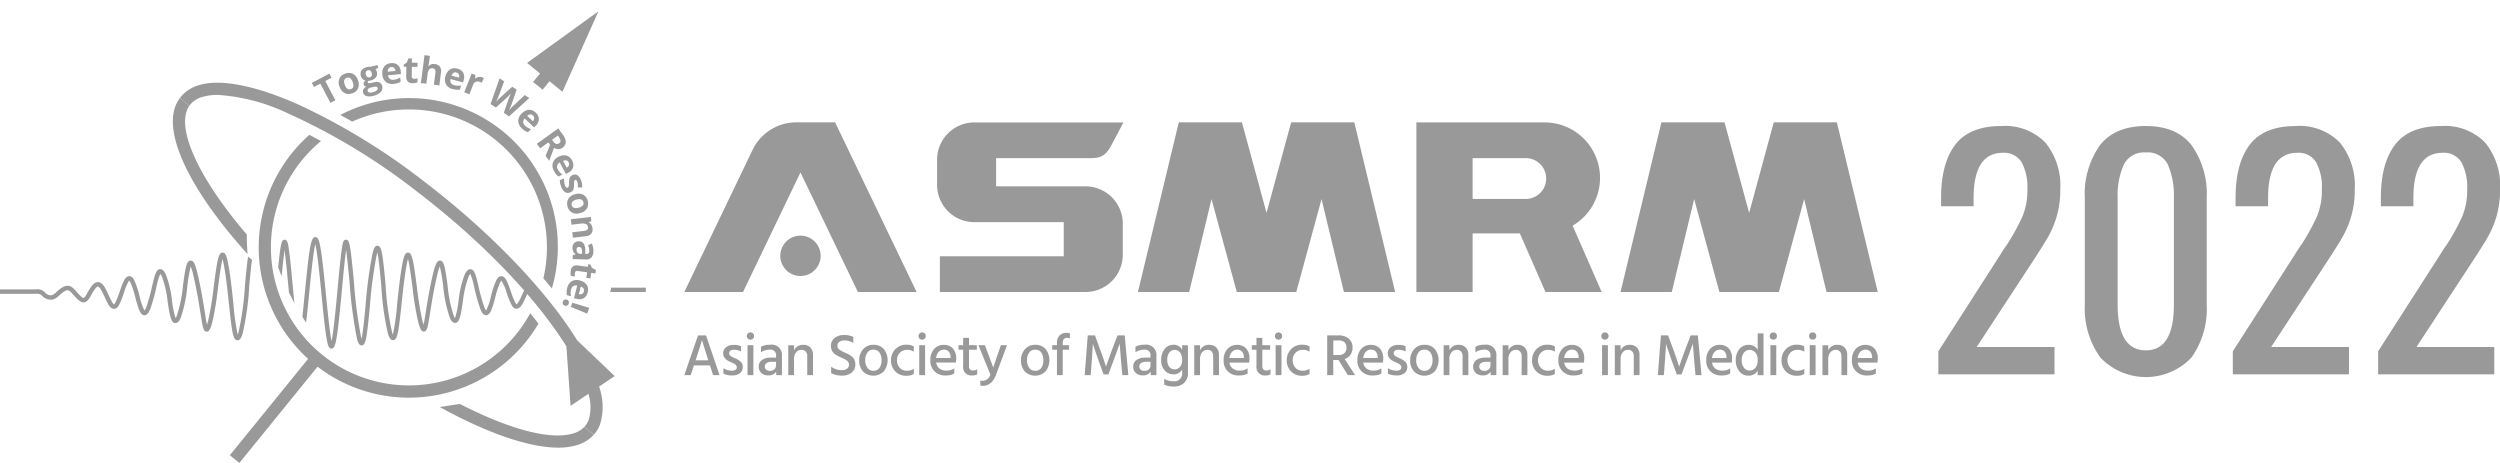 <svg xmlns="http://www.w3.org/2000/svg" width="332.086" height="61.499" viewBox="0 0 332.086 61.499">
  <g id="Group_1229" data-name="Group 1229" transform="translate(1477 -2700.5)">
    <path id="Subtraction_6" data-name="Subtraction 6" d="M4.723.583H0C.041.4.083.2.124,0h4.6V.582Z" transform="translate(-1395.936 2738.709)" fill="#999" stroke="rgba(0,0,0,0)" stroke-miterlimit="10" stroke-width="1"/>
    <path id="Subtraction_5" data-name="Subtraction 5" d="M28.107,36.816h0c-.388-.47-.759-.908-1.133-1.34A18.309,18.309,0,0,0,9.115,13.041a18.255,18.255,0,0,0-7.533,1.613C1.074,14.362.541,14.066,0,13.772A19.759,19.759,0,0,1,28.319,26.535a19.843,19.843,0,0,1-.212,10.28Zm1.4-26.129h0L27.79,9.29l-.915,1.126c-.411-.35-.838-.693-1.272-1.019l.922-1.134-1.72-1.4L34.288,0,29.51,10.686Z" transform="translate(-1431.795 2701.999)" fill="#999" stroke="rgba(0,0,0,0)" stroke-miterlimit="10" stroke-width="1"/>
    <path id="Path_338" data-name="Path 338" d="M186.209,93.067h-.855l1.827-5.285h1.059l1.8,5.285h-.862l-.415-1.294h-2.133Zm.729-2.235-.086.267h1.694l-.086-.267q-.3-.925-.486-1.533t-.228-.757l-.039-.149q-.087.369-.768,2.439" transform="translate(-1571.456 2657.266)" fill="#999"/>
    <path id="Path_339" data-name="Path 339" d="M198.487,93.29a1.011,1.011,0,0,1-.377.835,1.584,1.584,0,0,1-1.019.3,2.626,2.626,0,0,1-1.176-.235v-.73a2.141,2.141,0,0,0,1.137.337.78.78,0,0,0,.474-.126.391.391,0,0,0,.169-.33.434.434,0,0,0-.133-.309.987.987,0,0,0-.27-.2q-.138-.067-.467-.208-.934-.385-.933-1.129a.977.977,0,0,1,.392-.823,1.573,1.573,0,0,1,.98-.3,2.369,2.369,0,0,1,1,.173v.7a1.925,1.925,0,0,0-.988-.227.687.687,0,0,0-.435.126.4.4,0,0,0-.161.329.469.469,0,0,0,.012.106.332.332,0,0,0,.043.1.958.958,0,0,0,.059.086.347.347,0,0,0,.09.075c.042.026.075.049.1.067a.722.722,0,0,0,.118.067l.122.058q.039.02.137.063l.137.058a2.46,2.46,0,0,1,.725.459.9.9,0,0,1,.263.678" transform="translate(-1576.825 2655.946)" fill="#999"/>
    <path id="Path_340" data-name="Path 340" d="M203.251,87.469a.46.46,0,0,1-.141.337.492.492,0,0,1-.686,0,.464.464,0,0,1-.137-.341.477.477,0,0,1,.137-.345.456.456,0,0,1,.341-.141.482.482,0,0,1,.486.486m-.094,5.191h-.776V88.685h.776Z" transform="translate(-1580.084 2657.673)" fill="#999"/>
    <path id="Path_341" data-name="Path 341" d="M207.837,93.892a1.155,1.155,0,0,1-1.074.5,1.257,1.257,0,0,1-.906-.326,1.094,1.094,0,0,1-.341-.827,1.041,1.041,0,0,1,.431-.89,2,2,0,0,1,1.208-.318h.659v-.227a.725.725,0,0,0-.847-.824,2,2,0,0,0-1.152.353v-.745a2.441,2.441,0,0,1,1.223-.267,1.359,1.359,0,0,1,1.56,1.513v2.525h-.761Zm-.831-.1a.816.816,0,0,0,.592-.208.722.722,0,0,0,.216-.545V92.59h-.6a1.074,1.074,0,0,0-.663.173.532.532,0,0,0-.224.439.553.553,0,0,0,.173.432.722.722,0,0,0,.5.157" transform="translate(-1581.73 2655.971)" fill="#999"/>
    <path id="Path_342" data-name="Path 342" d="M216.8,94.371h-.768V91.862a.891.891,0,0,0-.208-.635.726.726,0,0,0-.553-.219.911.911,0,0,0-.7.317,1.273,1.273,0,0,0-.29.89v2.156h-.768V90.4h.768v.682a1.26,1.26,0,0,1,1.239-.737,1.23,1.23,0,0,1,.933.36,1.36,1.36,0,0,1,.345.98Z" transform="translate(-1585.804 2655.962)" fill="#999"/>
    <path id="Path_343" data-name="Path 343" d="M228.315,91.584a1.334,1.334,0,0,1-.494,1.1,1.967,1.967,0,0,1-1.278.4,2.8,2.8,0,0,1-1.443-.337V91.9a2.328,2.328,0,0,0,1.435.463,1.066,1.066,0,0,0,.682-.2.667.667,0,0,0,.251-.553.588.588,0,0,0-.149-.388A1.086,1.086,0,0,0,227,90.96q-.173-.09-.517-.247l-.286-.133q-.082-.039-.271-.141a2.117,2.117,0,0,1-.278-.173c-.06-.047-.134-.112-.224-.2a.844.844,0,0,1-.192-.251,2.219,2.219,0,0,1-.11-.294,1.26,1.26,0,0,1-.051-.365,1.293,1.293,0,0,1,.49-1.066,1.964,1.964,0,0,1,1.266-.392,2.694,2.694,0,0,1,1.215.251v.8a2.2,2.2,0,0,0-1.192-.33,1.08,1.08,0,0,0-.678.192.64.64,0,0,0,0,1.008,3.648,3.648,0,0,0,.745.408q.33.141.513.243a3.485,3.485,0,0,1,.424.286A1.141,1.141,0,0,1,228.2,91a1.419,1.419,0,0,1,.114.584" transform="translate(-1591.694 2657.307)" fill="#999"/>
    <path id="Path_344" data-name="Path 344" d="M236.014,90.917A2.417,2.417,0,0,1,236,93.862a1.954,1.954,0,0,1-2.772.008,2.119,2.119,0,0,1-.5-1.451,2.175,2.175,0,0,1,.517-1.486,1.726,1.726,0,0,1,1.364-.592,1.748,1.748,0,0,1,1.4.576M233.529,92.4a1.653,1.653,0,0,0,.29.992.923.923,0,0,0,.792.4.933.933,0,0,0,.812-.392,1.68,1.68,0,0,0,.279-1,1.784,1.784,0,0,0-.267-1.015.931.931,0,0,0-.831-.4.911.911,0,0,0-.792.4,1.7,1.7,0,0,0-.282,1" transform="translate(-1595.598 2655.962)" fill="#999"/>
    <path id="Path_345" data-name="Path 345" d="M244.374,94.2a1.852,1.852,0,0,1-.98.235,1.956,1.956,0,0,1-1.49-.588,2.051,2.051,0,0,1-.556-1.467,2.08,2.08,0,0,1,.56-1.462,1.962,1.962,0,0,1,1.517-.608,2.057,2.057,0,0,1,.949.22v.706a1.6,1.6,0,0,0-.87-.243,1.3,1.3,0,0,0-.992.392,1.4,1.4,0,0,0-.373,1,1.476,1.476,0,0,0,.369.992,1.266,1.266,0,0,0,.988.388,1.608,1.608,0,0,0,.878-.259Z" transform="translate(-1599.99 2655.979)" fill="#999"/>
    <path id="Path_346" data-name="Path 346" d="M249.763,87.469a.46.46,0,0,1-.141.337.469.469,0,0,1-.345.141.469.469,0,0,1-.478-.479.475.475,0,0,1,.137-.345.455.455,0,0,1,.341-.141.482.482,0,0,1,.486.486m-.094,5.191h-.776V88.685h.776Z" transform="translate(-1603.786 2657.673)" fill="#999"/>
    <path id="Path_347" data-name="Path 347" d="M255.179,94.168a2.332,2.332,0,0,1-1.161.251A1.9,1.9,0,0,1,252,92.4a2.132,2.132,0,0,1,.5-1.5,1.661,1.661,0,0,1,1.278-.545,1.579,1.579,0,0,1,1.207.474,1.921,1.921,0,0,1,.447,1.368,2.987,2.987,0,0,1-.047.51h-2.611a1.169,1.169,0,0,0,.439.792,1.458,1.458,0,0,0,.909.274,1.794,1.794,0,0,0,1.059-.3Zm-1.388-3.176a.915.915,0,0,0-.674.286,1.4,1.4,0,0,0-.353.827h1.921v-.141a1.111,1.111,0,0,0-.243-.71.814.814,0,0,0-.651-.263" transform="translate(-1605.416 2655.954)" fill="#999"/>
    <path id="Path_348" data-name="Path 348" d="M262.108,93.316a1.306,1.306,0,0,1-.635.141,1.1,1.1,0,0,1-1.231-1.247V90.038h-.619v-.6h.619v-.971h.776v.971h1.043v.6h-1.043v2.188q0,.574.549.573a.845.845,0,0,0,.541-.173Z" transform="translate(-1609.302 2656.915)" fill="#999"/>
    <path id="Path_349" data-name="Path 349" d="M267.386,94.318q-.572,1.529-1.749,1.529a1.44,1.44,0,0,1-.36-.039V95.15a1.11,1.11,0,0,0,.266.031,1.093,1.093,0,0,0,1.067-.839l-1.584-3.889h.855l.494,1.294.62,1.678q.07-.235.564-1.678l.447-1.294h.816Z" transform="translate(-1612.056 2655.905)" fill="#999"/>
    <path id="Path_350" data-name="Path 350" d="M279.839,90.917a2.417,2.417,0,0,1-.012,2.944,1.954,1.954,0,0,1-2.772.008,2.119,2.119,0,0,1-.5-1.451,2.175,2.175,0,0,1,.517-1.486,1.726,1.726,0,0,1,1.364-.592,1.748,1.748,0,0,1,1.4.576M277.354,92.4a1.653,1.653,0,0,0,.29.992.923.923,0,0,0,.792.4.933.933,0,0,0,.812-.392,1.68,1.68,0,0,0,.279-1,1.78,1.78,0,0,0-.267-1.015.931.931,0,0,0-.831-.4.912.912,0,0,0-.792.4,1.7,1.7,0,0,0-.282,1" transform="translate(-1617.931 2655.962)" fill="#999"/>
    <path id="Path_351" data-name="Path 351" d="M287.239,89.346H286.4v3.379h-.768V89.346H285v-.6h.636v-.306a1.374,1.374,0,0,1,.333-.976,1.22,1.22,0,0,1,.937-.357,1.681,1.681,0,0,1,.447.063v.674a.938.938,0,0,0-.376-.078q-.573,0-.573.682v.3h.839Z" transform="translate(-1622.233 2657.608)" fill="#999"/>
    <path id="Path_352" data-name="Path 352" d="M294.606,93.067h-.8l.408-5.285h.956l.706,1.929q.188.494.377,1.047t.282.859l.1.306q.361-1.066.792-2.211l.737-1.929h.957l.486,5.285h-.8L298.62,91l-.164-2.117q-.353,1-.768,2.117l-.738,1.968h-.635L295.6,91l-.714-2.086q0,.345-.125,2.086Z" transform="translate(-1626.722 2657.266)" fill="#999"/>
    <path id="Path_353" data-name="Path 353" d="M309.27,93.892a1.155,1.155,0,0,1-1.074.5,1.257,1.257,0,0,1-.906-.326,1.094,1.094,0,0,1-.341-.827,1.041,1.041,0,0,1,.431-.89,2,2,0,0,1,1.208-.318h.659v-.227a.725.725,0,0,0-.847-.824,2,2,0,0,0-1.152.353v-.745a2.439,2.439,0,0,1,1.223-.267,1.359,1.359,0,0,1,1.56,1.513v2.525h-.761Zm-.831-.1a.816.816,0,0,0,.592-.208.722.722,0,0,0,.216-.545V92.59h-.6a1.076,1.076,0,0,0-.663.173.533.533,0,0,0-.223.439.553.553,0,0,0,.173.432.721.721,0,0,0,.5.157" transform="translate(-1633.42 2655.971)" fill="#999"/>
    <path id="Path_354" data-name="Path 354" d="M318.08,94.034a1.76,1.76,0,0,1-.521,1.383,1.931,1.931,0,0,1-1.337.467,2.908,2.908,0,0,1-1.293-.259V94.85a2.166,2.166,0,0,0,1.215.329,1.026,1.026,0,0,0,1.168-1.153v-.408a1.257,1.257,0,0,1-1.152.643,1.541,1.541,0,0,1-1.153-.5,1.95,1.95,0,0,1-.478-1.408,2.271,2.271,0,0,1,.447-1.446,1.431,1.431,0,0,1,1.184-.568,1.214,1.214,0,0,1,1.152.674V90.4h.768Zm-2.744-1.694a1.373,1.373,0,0,0,.286.941.879.879,0,0,0,.678.322.949.949,0,0,0,.71-.317,1.24,1.24,0,0,0,.3-.891,1.588,1.588,0,0,0-.286-1.043.879.879,0,0,0-.694-.337.853.853,0,0,0-.729.364,1.589,1.589,0,0,0-.267.961" transform="translate(-1637.282 2655.962)" fill="#999"/>
    <path id="Path_355" data-name="Path 355" d="M326.768,94.371H326V91.862a.891.891,0,0,0-.208-.635.726.726,0,0,0-.553-.219.911.911,0,0,0-.7.317,1.271,1.271,0,0,0-.29.89v2.156h-.768V90.4h.768v.682a1.26,1.26,0,0,1,1.239-.737,1.23,1.23,0,0,1,.933.36,1.359,1.359,0,0,1,.345.98Z" transform="translate(-1641.845 2655.962)" fill="#999"/>
    <path id="Path_356" data-name="Path 356" d="M334.628,94.168a2.332,2.332,0,0,1-1.161.251,1.9,1.9,0,0,1-2.022-2.015,2.133,2.133,0,0,1,.5-1.5,1.661,1.661,0,0,1,1.278-.545,1.579,1.579,0,0,1,1.207.474,1.921,1.921,0,0,1,.447,1.368,2.938,2.938,0,0,1-.047.51h-2.611a1.169,1.169,0,0,0,.439.792,1.458,1.458,0,0,0,.91.274,1.794,1.794,0,0,0,1.058-.3Zm-1.388-3.176a.915.915,0,0,0-.674.286,1.4,1.4,0,0,0-.353.827h1.921v-.141a1.111,1.111,0,0,0-.243-.71.813.813,0,0,0-.651-.263" transform="translate(-1645.903 2655.954)" fill="#999"/>
    <path id="Path_357" data-name="Path 357" d="M341.557,93.316a1.306,1.306,0,0,1-.635.141,1.1,1.1,0,0,1-1.231-1.247V90.038h-.619v-.6h.619v-.971h.776v.971h1.043v.6h-1.043v2.188q0,.574.549.573a.845.845,0,0,0,.541-.173Z" transform="translate(-1649.789 2656.915)" fill="#999"/>
    <path id="Path_358" data-name="Path 358" d="M346.3,87.469a.46.46,0,0,1-.141.337.47.47,0,0,1-.345.141.468.468,0,0,1-.478-.479.476.476,0,0,1,.137-.345.456.456,0,0,1,.341-.141.481.481,0,0,1,.486.486m-.094,5.191h-.776V88.685h.776Z" transform="translate(-1652.983 2657.673)" fill="#999"/>
    <path id="Path_359" data-name="Path 359" d="M351.563,94.2a1.852,1.852,0,0,1-.98.235,1.956,1.956,0,0,1-1.49-.588,2.051,2.051,0,0,1-.557-1.467,2.08,2.08,0,0,1,.561-1.462,1.962,1.962,0,0,1,1.517-.608,2.057,2.057,0,0,1,.949.22v.706a1.6,1.6,0,0,0-.87-.243,1.3,1.3,0,0,0-.992.392,1.4,1.4,0,0,0-.373,1,1.478,1.478,0,0,0,.368.992,1.268,1.268,0,0,0,.988.388,1.608,1.608,0,0,0,.878-.259Z" transform="translate(-1654.612 2655.979)" fill="#999"/>
    <path id="Path_360" data-name="Path 360" d="M360.312,93.068H359.5V87.783h1.474a2.029,2.029,0,0,1,1.4.443,1.534,1.534,0,0,1,.494,1.2,1.636,1.636,0,0,1-.283.945,1.526,1.526,0,0,1-.761.561l1.38,2.133h-.965l-1.239-2.007h-.7Zm.69-4.611h-.69v1.929h.729a1.022,1.022,0,0,0,.761-.262.956.956,0,0,0,.259-.7q0-.964-1.059-.965" transform="translate(-1660.202 2657.266)" fill="#999"/>
    <path id="Path_361" data-name="Path 361" d="M370.858,94.168a2.332,2.332,0,0,1-1.161.251,1.9,1.9,0,0,1-2.022-2.015,2.134,2.134,0,0,1,.5-1.5,1.663,1.663,0,0,1,1.278-.545,1.579,1.579,0,0,1,1.207.474,1.921,1.921,0,0,1,.447,1.368,2.987,2.987,0,0,1-.047.51h-2.611a1.169,1.169,0,0,0,.439.792,1.458,1.458,0,0,0,.909.274,1.8,1.8,0,0,0,1.059-.3Zm-1.388-3.176a.914.914,0,0,0-.674.286,1.4,1.4,0,0,0-.353.827h1.921v-.141a1.111,1.111,0,0,0-.243-.71.814.814,0,0,0-.651-.263" transform="translate(-1664.365 2655.954)" fill="#999"/>
    <path id="Path_362" data-name="Path 362" d="M378.489,93.29a1.011,1.011,0,0,1-.377.835,1.584,1.584,0,0,1-1.019.3,2.626,2.626,0,0,1-1.176-.235v-.73a2.142,2.142,0,0,0,1.137.337.78.78,0,0,0,.474-.126.391.391,0,0,0,.169-.33.434.434,0,0,0-.133-.309.987.987,0,0,0-.27-.2q-.138-.067-.467-.208-.933-.385-.933-1.129a.977.977,0,0,1,.392-.823,1.573,1.573,0,0,1,.98-.3,2.369,2.369,0,0,1,1,.173v.7a1.925,1.925,0,0,0-.988-.227.687.687,0,0,0-.435.126.4.4,0,0,0-.161.329.5.5,0,0,0,.012.106.332.332,0,0,0,.043.1c.021.034.041.063.059.086a.356.356,0,0,0,.09.075c.042.026.075.049.1.067a.721.721,0,0,0,.118.067l.122.058q.039.02.137.063l.137.058a2.46,2.46,0,0,1,.725.459.9.9,0,0,1,.263.678" transform="translate(-1668.553 2655.946)" fill="#999"/>
    <path id="Path_363" data-name="Path 363" d="M385.254,90.917a2.417,2.417,0,0,1-.012,2.944,1.954,1.954,0,0,1-2.772.008,2.119,2.119,0,0,1-.5-1.451,2.175,2.175,0,0,1,.517-1.486,1.726,1.726,0,0,1,1.364-.592,1.748,1.748,0,0,1,1.4.576M382.769,92.4a1.654,1.654,0,0,0,.29.992.923.923,0,0,0,.792.4.933.933,0,0,0,.812-.392,1.68,1.68,0,0,0,.279-1,1.784,1.784,0,0,0-.267-1.015.931.931,0,0,0-.831-.4.911.911,0,0,0-.792.4,1.7,1.7,0,0,0-.282,1" transform="translate(-1671.65 2655.962)" fill="#999"/>
    <path id="Path_364" data-name="Path 364" d="M394.32,94.371h-.768V91.862a.891.891,0,0,0-.208-.635.726.726,0,0,0-.553-.219.911.911,0,0,0-.7.317,1.273,1.273,0,0,0-.29.89v2.156h-.768V90.4h.768v.682a1.26,1.26,0,0,1,1.239-.737,1.23,1.23,0,0,1,.933.36,1.36,1.36,0,0,1,.345.98Z" transform="translate(-1676.27 2655.962)" fill="#999"/>
    <path id="Path_365" data-name="Path 365" d="M401.35,93.892a1.155,1.155,0,0,1-1.074.5,1.257,1.257,0,0,1-.906-.326,1.094,1.094,0,0,1-.341-.827,1.041,1.041,0,0,1,.431-.89,2,2,0,0,1,1.208-.318h.659v-.227a.725.725,0,0,0-.847-.824,2,2,0,0,0-1.152.353v-.745a2.44,2.44,0,0,1,1.223-.267,1.359,1.359,0,0,1,1.56,1.513v2.525h-.761Zm-.831-.1a.816.816,0,0,0,.592-.208.722.722,0,0,0,.216-.545V92.59h-.6a1.075,1.075,0,0,0-.663.173.533.533,0,0,0-.223.439.553.553,0,0,0,.173.432.721.721,0,0,0,.5.157" transform="translate(-1680.343 2655.971)" fill="#999"/>
    <path id="Path_366" data-name="Path 366" d="M410.309,94.371h-.768V91.862a.891.891,0,0,0-.208-.635.726.726,0,0,0-.553-.219.911.911,0,0,0-.7.317,1.273,1.273,0,0,0-.29.89v2.156h-.768V90.4h.768v.682a1.26,1.26,0,0,1,1.239-.737,1.23,1.23,0,0,1,.933.36,1.359,1.359,0,0,1,.345.98Z" transform="translate(-1684.417 2655.962)" fill="#999"/>
    <path id="Path_367" data-name="Path 367" d="M418.013,94.2a1.852,1.852,0,0,1-.98.235,1.956,1.956,0,0,1-1.49-.588,2.051,2.051,0,0,1-.557-1.467,2.08,2.08,0,0,1,.561-1.462,1.962,1.962,0,0,1,1.517-.608,2.057,2.057,0,0,1,.949.22v.706a1.6,1.6,0,0,0-.87-.243,1.3,1.3,0,0,0-.992.392,1.4,1.4,0,0,0-.373,1,1.476,1.476,0,0,0,.369.992,1.266,1.266,0,0,0,.988.388,1.608,1.608,0,0,0,.878-.259Z" transform="translate(-1688.475 2655.979)" fill="#999"/>
    <path id="Path_368" data-name="Path 368" d="M425.3,94.168a2.332,2.332,0,0,1-1.161.251,1.9,1.9,0,0,1-2.022-2.015,2.132,2.132,0,0,1,.5-1.5,1.661,1.661,0,0,1,1.278-.545,1.579,1.579,0,0,1,1.207.474,1.921,1.921,0,0,1,.447,1.368,2.935,2.935,0,0,1-.047.51h-2.611a1.169,1.169,0,0,0,.439.792,1.458,1.458,0,0,0,.91.274,1.794,1.794,0,0,0,1.058-.3Zm-1.388-3.176a.914.914,0,0,0-.674.286,1.4,1.4,0,0,0-.353.827h1.921v-.141a1.111,1.111,0,0,0-.243-.71.814.814,0,0,0-.651-.263" transform="translate(-1692.109 2655.954)" fill="#999"/>
    <path id="Path_369" data-name="Path 369" d="M434.721,87.469a.462.462,0,0,1-.141.337.471.471,0,0,1-.345.141.468.468,0,0,1-.478-.479.477.477,0,0,1,.137-.345.457.457,0,0,1,.341-.141.481.481,0,0,1,.486.486m-.094,5.191h-.776V88.685h.776Z" transform="translate(-1698.041 2657.673)" fill="#999"/>
    <path id="Path_370" data-name="Path 370" d="M440.688,94.371h-.768V91.862a.891.891,0,0,0-.208-.635.726.726,0,0,0-.553-.219.911.911,0,0,0-.7.317,1.271,1.271,0,0,0-.29.89v2.156H437.4V90.4h.768v.682a1.26,1.26,0,0,1,1.239-.737,1.23,1.23,0,0,1,.933.36,1.36,1.36,0,0,1,.345.98Z" transform="translate(-1699.898 2655.962)" fill="#999"/>
    <path id="Path_371" data-name="Path 371" d="M449.858,93.067h-.8l.408-5.285h.956l.706,1.929q.188.494.377,1.047t.282.859l.1.306q.36-1.066.792-2.211l.737-1.929h.957l.486,5.285h-.8L453.872,91l-.164-2.117q-.353,1-.769,2.117l-.737,1.968h-.635L450.853,91l-.714-2.086q0,.345-.125,2.086Z" transform="translate(-1705.838 2657.266)" fill="#999"/>
    <path id="Path_372" data-name="Path 372" d="M465.353,94.168a2.332,2.332,0,0,1-1.161.251A1.9,1.9,0,0,1,462.17,92.4a2.132,2.132,0,0,1,.5-1.5,1.661,1.661,0,0,1,1.278-.545,1.579,1.579,0,0,1,1.207.474A1.921,1.921,0,0,1,465.6,92.2a2.935,2.935,0,0,1-.047.51h-2.611a1.169,1.169,0,0,0,.439.792,1.458,1.458,0,0,0,.91.274,1.794,1.794,0,0,0,1.058-.3Zm-1.388-3.176a.914.914,0,0,0-.674.286,1.4,1.4,0,0,0-.353.827h1.921v-.141a1.111,1.111,0,0,0-.243-.71.814.814,0,0,0-.651-.263" transform="translate(-1712.52 2655.954)" fill="#999"/>
    <path id="Path_373" data-name="Path 373" d="M473.848,92.8h-.776v-.6a1.348,1.348,0,0,1-1.215.659,1.478,1.478,0,0,1-1.239-.592,2.277,2.277,0,0,1-.455-1.431,2.236,2.236,0,0,1,.479-1.5,1.54,1.54,0,0,1,1.231-.564,1.346,1.346,0,0,1,1.2.659V87.255h.776Zm-2.893-1.952a1.5,1.5,0,0,0,.294.964.908.908,0,0,0,.741.369,1,1,0,0,0,.768-.345,1.52,1.52,0,0,0,.313-1.05,1.39,1.39,0,0,0-.325-1.012,1.009,1.009,0,0,0-.733-.329.939.939,0,0,0-.761.364,1.6,1.6,0,0,0-.3,1.039" transform="translate(-1716.593 2657.535)" fill="#999"/>
    <path id="Path_374" data-name="Path 374" d="M480.321,87.469a.46.46,0,0,1-.141.337.47.47,0,0,1-.345.141.469.469,0,0,1-.478-.479.475.475,0,0,1,.137-.345.455.455,0,0,1,.341-.141.481.481,0,0,1,.486.486m-.094,5.191h-.776V88.685h.776Z" transform="translate(-1721.278 2657.673)" fill="#999"/>
    <path id="Path_375" data-name="Path 375" d="M485.582,94.2a1.851,1.851,0,0,1-.98.235,1.956,1.956,0,0,1-1.49-.588,2.051,2.051,0,0,1-.557-1.467,2.078,2.078,0,0,1,.561-1.462,1.961,1.961,0,0,1,1.517-.608,2.057,2.057,0,0,1,.949.22v.706a1.6,1.6,0,0,0-.87-.243,1.3,1.3,0,0,0-.992.392,1.4,1.4,0,0,0-.373,1,1.476,1.476,0,0,0,.369.992,1.266,1.266,0,0,0,.988.388,1.608,1.608,0,0,0,.878-.259Z" transform="translate(-1722.908 2655.979)" fill="#999"/>
    <path id="Path_376" data-name="Path 376" d="M490.97,87.469a.46.46,0,0,1-.141.337.492.492,0,0,1-.686,0,.463.463,0,0,1-.137-.341.477.477,0,0,1,.137-.345.456.456,0,0,1,.341-.141.482.482,0,0,1,.486.486m-.094,5.191H490.1V88.685h.776Z" transform="translate(-1726.705 2657.673)" fill="#999"/>
    <path id="Path_377" data-name="Path 377" d="M496.937,94.371h-.768V91.862a.891.891,0,0,0-.208-.635.726.726,0,0,0-.553-.219.911.911,0,0,0-.7.317,1.273,1.273,0,0,0-.29.89v2.156h-.768V90.4h.768v.682a1.26,1.26,0,0,1,1.239-.737,1.23,1.23,0,0,1,.933.36,1.36,1.36,0,0,1,.345.98Z" transform="translate(-1728.563 2655.962)" fill="#999"/>
    <path id="Path_378" data-name="Path 378" d="M504.8,94.168a2.332,2.332,0,0,1-1.161.251,1.9,1.9,0,0,1-2.022-2.015,2.135,2.135,0,0,1,.5-1.5,1.663,1.663,0,0,1,1.279-.545,1.579,1.579,0,0,1,1.207.474,1.921,1.921,0,0,1,.447,1.368,2.984,2.984,0,0,1-.047.51H502.39a1.169,1.169,0,0,0,.439.792,1.458,1.458,0,0,0,.91.274,1.794,1.794,0,0,0,1.058-.3Zm-1.388-3.176a.915.915,0,0,0-.674.286,1.4,1.4,0,0,0-.353.827H504.3v-.141a1.111,1.111,0,0,0-.243-.71.814.814,0,0,0-.651-.263" transform="translate(-1732.62 2655.954)" fill="#999"/>
    <path id="Path_379" data-name="Path 379" d="M328.579,30.08l-3.27,12.027-3.27-12.027h-8.385l-5.429,22.54h6.807L318,40.278,321.36,52.62h7.9l3.356-12.343,2.972,12.343h6.807l-5.428-22.54Z" transform="translate(-1634.07 2686.671)" fill="#999"/>
    <path id="Path_380" data-name="Path 380" d="M467.683,30.08H459.3l-3.27,12.027-3.27-12.027h-8.385l-5.429,22.54h6.807l2.973-12.343L452.08,52.62h7.9l3.356-12.343,2.973,12.343h6.807Z" transform="translate(-1700.684 2686.671)" fill="#999"/>
    <path id="Path_381" data-name="Path 381" d="M200.237,30.08a6.448,6.448,0,0,0-5.813,3.656L185.353,52.62h7.8l7.631-15.885,7.63,15.885h7.8L205.386,30.08Z" transform="translate(-1571.455 2686.671)" fill="#999"/>
    <path id="Path_382" data-name="Path 382" d="M273.866,34.844v0c1.383,0,2.156-.035,3.02-1.535l1.7-3.21h-19.8a4.957,4.957,0,0,0-4.957,4.958v3.332a4.957,4.957,0,0,0,4.957,4.958h11.87v4.528H254.2v4.75h19.342a4.958,4.958,0,0,0,4.957-4.958V43.548a4.957,4.957,0,0,0-4.957-4.957h-11.87V34.844Z" transform="translate(-1606.353 2686.664)" fill="#999"/>
    <path id="Path_383" data-name="Path 383" d="M408.046,37.466h0a7.372,7.372,0,0,0-7.372-7.372H383.65V52.627h7.471v-7.79h6.271l3.409,7.79h7.463l-3.857-8.813a7.361,7.361,0,0,0,3.638-6.349m-16.925-2.622h7.065a2.708,2.708,0,0,1,0,5.416h-7.065Z" transform="translate(-1672.506 2686.664)" fill="#999"/>
    <path id="Path_384" data-name="Path 384" d="M216.713,63.453a2.68,2.68,0,1,1-2.68-2.68,2.68,2.68,0,0,1,2.68,2.68" transform="translate(-1584.704 2671.03)" fill="#999"/>
    <path id="Path_385" data-name="Path 385" d="M32.951,65.88c-.12.78-.242,1.966-.409,3.779a38.121,38.121,0,0,1-.878,6.354c-.035.1-.066.173-.092.231a31.831,31.831,0,0,1-.563-4.038c-.184-1.758-.393-3.75-.7-5.381-.214-1.127-.386-1.466-.75-1.476-.525.015-.69.877-1.174,4.558a40.784,40.784,0,0,1-.74,4.518c-.06.216-.11.379-.153.5-.086-.389-.182-1-.283-1.639-.2-1.249-.468-2.961-.918-4.909-.346-1.5-.56-1.986-.987-1.961-.518.024-.66.861-.994,3.279a17.528,17.528,0,0,1-.854,4.133,1.611,1.611,0,0,1-.135.229,12.344,12.344,0,0,1-.471-2.285,13.745,13.745,0,0,0-.825-3.527c-.177-.344-.409-.733-.8-.688-.505.062-.689.843-1.02,2.263a25.27,25.27,0,0,1-.714,2.609,2.16,2.16,0,0,1-.3.624,8.306,8.306,0,0,1-.654-1.906,11.883,11.883,0,0,0-.694-2.1c-.076-.146-.285-.594-.711-.56-.514.037-.783.747-1.217,2a11.732,11.732,0,0,1-.571,1.456,1.084,1.084,0,0,1-.2.292c-.168-.059-.49-.757-.683-1.174-.157-.341-.323-.7-.505-1.022-.291-.512-.6-.762-.947-.762H13c-.576.005-.987.682-1.506,1.636-.221.408-.356.454-.391.458-.2.009-.543-.386-.9-.78-.11-.121-.227-.25-.353-.384-.877-.938-1.739-.168-2.307.342a2.112,2.112,0,0,1-.645.467,1,1,0,0,1-.89-.329A1.375,1.375,0,0,0,4.7,70.248H0v.583H4.721c.606-.052.808.191.821.209a1.583,1.583,0,0,0,1.473.552,2.236,2.236,0,0,0,.918-.6c.7-.626,1.05-.851,1.493-.378.124.131.238.258.346.378.539.595.939,1.029,1.4.967.4-.049.656-.431.834-.759.27-.5.722-1.329,1-1.331h0c.042,0,.2.035.441.467.174.307.332.652.484.979.386.838.691,1.5,1.191,1.512.422.041.658-.452.738-.6a12.036,12.036,0,0,0,.607-1.536,6.837,6.837,0,0,1,.678-1.613s.069.036.181.252a11.711,11.711,0,0,1,.649,1.983c.416,1.542.659,2.348,1.2,2.368.411.025.677-.519.863-1.044a25.644,25.644,0,0,0,.731-2.67,8.866,8.866,0,0,1,.521-1.778,1.674,1.674,0,0,1,.213.337,13.572,13.572,0,0,1,.767,3.348c.292,1.908.443,2.755.962,2.838.4.064.647-.422.741-.6a17.566,17.566,0,0,0,.912-4.318,22.376,22.376,0,0,1,.449-2.6,8.708,8.708,0,0,1,.386,1.334c.445,1.928.714,3.628.91,4.869.3,1.922.386,2.439.809,2.463.35.027.518-.372.765-1.263a41.043,41.043,0,0,0,.757-4.6c.173-1.325.4-3.052.6-3.781.046.157.1.389.167.731.3,1.608.511,3.587.695,5.334.4,3.77.542,4.658,1.081,4.722.373.036.55-.351.7-.782a37.08,37.08,0,0,0,.91-6.5c.106-1.151.227-2.459.357-3.418-.179-.135-.354-.275-.528-.414" transform="translate(-1477 2668.698)" fill="#999"/>
    <path id="Path_386" data-name="Path 386" d="M102.154,57.165A18.332,18.332,0,1,1,73.079,35.458c.413-.413.843-.8,1.285-1.166-.52-.283-1.036-.56-1.545-.821-.3.269-.6.545-.893.835a19.986,19.986,0,0,0,0,28.232q.356.356.725.69l-10.4,12.8,1.265,1.027L73.907,64.267a19.967,19.967,0,0,0,29.344-5.722q-.528-.683-1.1-1.38" transform="translate(-1508.723 2684.943)" fill="#999"/>
    <path id="Path_387" data-name="Path 387" d="M75.8,66.728c.128-1.318.261-2.636.387-3.481.181,1.3.359,3.214.549,5.238.013.144.025.273.038.409.23.476.469.948.719,1.412-.062-.642-.123-1.281-.178-1.875-.2-2.162-.392-4.2-.586-5.512-.092-.614-.183-1.051-.529-1.051h-.011c-.382.01-.511.3-.856,3.677.151.4.305.792.467,1.183" transform="translate(-1515.388 2670.472)" fill="#999"/>
    <path id="Path_388" data-name="Path 388" d="M111.9,67.444a2.175,2.175,0,0,0-.351.468c-.181.321-.348.681-.506,1.023a4.261,4.261,0,0,1-.665,1.175s-.083-.033-.22-.293a11.731,11.731,0,0,1-.571-1.456c-.433-1.252-.7-1.962-1.217-2-.411-.035-.636.413-.711.56a11.907,11.907,0,0,0-.695,2.1,8.3,8.3,0,0,1-.653,1.906,2.134,2.134,0,0,1-.3-.624,25.115,25.115,0,0,1-.714-2.609c-.332-1.419-.515-2.2-1.021-2.262-.381-.045-.622.344-.8.688a13.732,13.732,0,0,0-.825,3.527,12.359,12.359,0,0,1-.471,2.285,1.571,1.571,0,0,1-.135-.228,17.528,17.528,0,0,1-.854-4.133c-.333-2.418-.475-3.255-.994-3.279h-.022c-.387,0-.625.486-.965,1.962-.45,1.948-.72,3.658-.918,4.907-.1.637-.2,1.251-.283,1.64-.042-.124-.093-.287-.153-.5a40.636,40.636,0,0,1-.741-4.52c-.483-3.68-.648-4.542-1.173-4.557-.35.015-.536.349-.749,1.477-.309,1.632-.518,3.624-.7,5.381a31.819,31.819,0,0,1-.563,4.037c-.026-.059-.057-.134-.092-.231a38.123,38.123,0,0,1-.878-6.354c-.413-4.5-.552-5.178-1.057-5.213-.393-.04-.53.4-.7,1.128a60.106,60.106,0,0,0-.916,6.928c-.161,1.673-.34,3.529-.526,4.311-.009-.026-.018-.055-.026-.086a59.09,59.09,0,0,1-.979-7.472c-.505-5.253-.6-5.6-1.048-5.612-.37-.026-.447.429-.54,1.05-.194,1.308-.385,3.351-.587,5.514-.229,2.454-.528,5.664-.8,6.9-.006-.03-.012-.061-.019-.1-.257-1.33-.5-3.83-.743-6.248-.241-2.444-.491-4.965-.753-6.285h0c-.145-.778-.294-1.19-.653-1.181-.562.024-.756,1.072-1.388,7.474-.105,1.066-.212,2.135-.321,3.12.163.258.329.515.5.768.137-1.172.27-2.506.4-3.831.232-2.356.537-5.448.816-6.59.019.079.04.181.061.292h0c.26,1.273.512,3.824.755,6.29.24,2.431.488,4.944.751,6.3.1.523.221.992.579.992h.02c.523-.025.713-.753,1.375-7.857.189-2.025.368-3.945.549-5.241.151,1.018.315,2.726.465,4.29a59.031,59.031,0,0,0,1,7.579c.119.4.274.828.634.8.521-.049.656-.95,1.058-5.128a59.585,59.585,0,0,1,.9-6.849c.036-.152.068-.272.1-.368.189.823.366,2.759.515,4.373a37.066,37.066,0,0,0,.91,6.495c.153.431.327.818.7.782.538-.064.685-.952,1.08-4.723.183-1.746.391-3.726.695-5.334.065-.342.122-.574.167-.731.2.728.432,2.454.6,3.779a40.934,40.934,0,0,0,.758,4.6c.247.888.412,1.285.764,1.263.424-.024.505-.541.81-2.465.2-1.241.464-2.939.909-4.867a8.768,8.768,0,0,1,.386-1.334,22.271,22.271,0,0,1,.449,2.6,17.565,17.565,0,0,0,.912,4.318c.093.182.329.669.741.6.518-.083.669-.93.962-2.837A13.538,13.538,0,0,1,104,66.385a1.687,1.687,0,0,1,.212-.337,8.87,8.87,0,0,1,.521,1.778,25.648,25.648,0,0,0,.731,2.67c.186.525.405,1.069.863,1.044.54-.02.783-.826,1.2-2.368a11.658,11.658,0,0,1,.649-1.983c.085-.164.145-.224.149-.243a5.545,5.545,0,0,1,.711,1.6,12.023,12.023,0,0,0,.607,1.536c.079.152.322.645.738.6.5-.012.8-.674,1.191-1.511.151-.327.31-.672.485-.98a1.527,1.527,0,0,1,.26-.357q-.2-.2-.417-.4" transform="translate(-1518.739 2670.826)" fill="#999"/>
    <path id="Path_392" data-name="Path 392" d="M87.593,20.417l-.657.346-1.342-2.552-.842.443-.287-.547L86.8,16.876l.288.547-.842.442Z" transform="translate(-1520.043 2693.399)" fill="#999"/>
    <path id="Path_393" data-name="Path 393" d="M94.289,17.644a1.437,1.437,0,0,1,.031,1.079,1.249,1.249,0,0,1-.773.679,1.343,1.343,0,0,1-.7.077,1.127,1.127,0,0,1-.592-.3,1.63,1.63,0,0,1-.4-.638,1.429,1.429,0,0,1-.032-1.075,1.257,1.257,0,0,1,.777-.675,1.353,1.353,0,0,1,.7-.079,1.127,1.127,0,0,1,.591.295,1.611,1.611,0,0,1,.4.635m-1.736.642a1.119,1.119,0,0,0,.331.518.467.467,0,0,0,.469.044.46.46,0,0,0,.324-.335,1.142,1.142,0,0,0-.089-.609,1.106,1.106,0,0,0-.328-.515.55.55,0,0,0-.793.292,1.106,1.106,0,0,0,.086.605" transform="translate(-1523.746 2693.49)" fill="#999"/>
    <path id="Path_394" data-name="Path 394" d="M99.931,14.562l.083.362-.384.2a.735.735,0,0,1,.2.366.812.812,0,0,1-.144.722,1.3,1.3,0,0,1-.76.42l-.13.022-.108.013a.244.244,0,0,0-.067.212q.035.154.427.064l.443-.1a1.037,1.037,0,0,1,.7.034.675.675,0,0,1,.349.49.822.822,0,0,1-.219.8,2.037,2.037,0,0,1-1.038.5,1.559,1.559,0,0,1-.878,0,.619.619,0,0,1-.41-.467.57.57,0,0,1,.057-.428.851.851,0,0,1,.38-.325.5.5,0,0,1-.227-.109.386.386,0,0,1-.1-.475,1.018,1.018,0,0,1,.2-.252.723.723,0,0,1-.391-.21.9.9,0,0,1-.226-.435.837.837,0,0,1,.127-.724,1.234,1.234,0,0,1,.741-.415,2.1,2.1,0,0,1,.265-.04c.1-.009.17-.014.2-.014Zm-1.559,1.256a.543.543,0,0,0,.174.314.359.359,0,0,0,.324.056A.353.353,0,0,0,99.134,16a.551.551,0,0,0,.017-.358q-.108-.472-.5-.383t-.284.561M98.6,18a.265.265,0,0,0,.194.2.792.792,0,0,0,.414-.006,1.431,1.431,0,0,0,.576-.242.329.329,0,0,0,.152-.337.21.21,0,0,0-.175-.174,1.088,1.088,0,0,0-.41.035l-.369.084a.573.573,0,0,0-.307.167A.291.291,0,0,0,98.6,18" transform="translate(-1526.767 2694.579)" fill="#999"/>
    <path id="Path_395" data-name="Path 395" d="M105.069,16.793a1.386,1.386,0,0,1-1.042-.254,1.352,1.352,0,0,1-.462-.97A1.49,1.49,0,0,1,103.8,14.5a1.2,1.2,0,0,1,.889-.458,1.176,1.176,0,0,1,.911.234,1.221,1.221,0,0,1,.4.857l.035.353-1.718.172a.7.7,0,0,0,.232.465.648.648,0,0,0,.5.126,2,2,0,0,0,.45-.1,2.246,2.246,0,0,0,.432-.2l.056.562a1.748,1.748,0,0,1-.393.183,2.59,2.59,0,0,1-.524.1m-.327-2.234a.463.463,0,0,0-.347.183.677.677,0,0,0-.109.431l1.019-.1a.61.61,0,0,0-.181-.4.478.478,0,0,0-.382-.11" transform="translate(-1529.77 2694.848)" fill="#999"/>
    <path id="Path_396" data-name="Path 396" d="M110.737,15.469a1.6,1.6,0,0,0,.46-.079l-.005.543a1.638,1.638,0,0,1-.671.115.818.818,0,0,1-.636-.228.96.96,0,0,1-.193-.667l.014-1.29-.349,0,0-.309.405-.24.217-.562.467,0-.006.57.75.008-.006.548-.749-.008-.014,1.291a.283.283,0,0,0,.085.23.344.344,0,0,0,.23.077" transform="translate(-1532.727 2695.503)" fill="#999"/>
    <path id="Path_397" data-name="Path 397" d="M116.459,15.9l-.725-.093.2-1.551q.074-.575-.354-.63a.489.489,0,0,0-.466.15,1.268,1.268,0,0,0-.222.652l-.162,1.25-.724-.094.478-3.7.724.094-.1.753c-.008.058-.031.2-.07.411l-.044.212.038,0a.847.847,0,0,1,.82-.29.95.95,0,0,1,.677.344,1.008,1.008,0,0,1,.149.753Z" transform="translate(-1535.098 2695.943)" fill="#999"/>
    <path id="Path_398" data-name="Path 398" d="M121.551,18.2a1.384,1.384,0,0,1-.883-.608,1.351,1.351,0,0,1-.089-1.07,1.487,1.487,0,0,1,.6-.918,1.194,1.194,0,0,1,.994-.113,1.178,1.178,0,0,1,.769.541,1.224,1.224,0,0,1,.073.945l-.092.342-1.667-.449a.707.707,0,0,0,.052.517.649.649,0,0,0,.422.295,2.016,2.016,0,0,0,.455.07,2.276,2.276,0,0,0,.476-.038l-.147.546a1.708,1.708,0,0,1-.432.031,2.618,2.618,0,0,1-.526-.093M122.037,16a.462.462,0,0,0-.39.048.679.679,0,0,0-.254.364l.989.266a.605.605,0,0,0-.028-.44.477.477,0,0,0-.318-.238" transform="translate(-1538.412 2694.131)" fill="#999"/>
    <path id="Path_399" data-name="Path 399" d="M128.131,17.356a1.176,1.176,0,0,1,.222.11l-.3.617a.836.836,0,0,0-.192-.1.778.778,0,0,0-.573-.033.649.649,0,0,0-.366.4l-.5,1.268-.68-.268.983-2.49.514.2-.065.459.033.013a1.01,1.01,0,0,1,.446-.214.829.829,0,0,1,.48.041" transform="translate(-1541.077 2693.411)" fill="#999"/>
    <path id="Path_400" data-name="Path 400" d="M135.327,23.212l-.7-.468.624-1.794c.022-.064.072-.193.15-.387s.134-.322.168-.384q-.083.1-.29.307t-.3.29l-1.409,1.266-.7-.467,1.2-3.41.608.4-.686,1.839q-.2.505-.367.858.088-.105.289-.315c.134-.14.243-.245.327-.316l1.511-1.351.584.389-.662,1.915q-.046.129-.153.382t-.194.429q.124-.142.322-.345t.33-.323l1.43-1.344.608.4Z" transform="translate(-1544.707 2692.743)" fill="#999"/>
    <path id="Path_401" data-name="Path 401" d="M140.864,29.152a1.383,1.383,0,0,1-.489-.953,1.352,1.352,0,0,1,.429-.985,1.486,1.486,0,0,1,.959-.526,1.2,1.2,0,0,1,.929.371,1.18,1.18,0,0,1,.42.842,1.222,1.222,0,0,1-.384.867l-.243.257-1.255-1.185a.706.706,0,0,0-.2.48.651.651,0,0,0,.232.459,2.032,2.032,0,0,0,.367.278,2.272,2.272,0,0,0,.437.192l-.388.411a1.72,1.72,0,0,1-.4-.177,2.667,2.667,0,0,1-.419-.331m1.474-1.711a.464.464,0,0,0-.365-.143.683.683,0,0,0-.4.2l.745.7a.609.609,0,0,0,.184-.4.478.478,0,0,0-.167-.36" transform="translate(-1548.534 2688.401)" fill="#999"/>
    <path id="Path_402" data-name="Path 402" d="M146.944,33.577l-1.09.785-.434-.6,2.84-2.046.6.827a1.742,1.742,0,0,1,.406,1.009,1.034,1.034,0,0,1-.984.922,1.117,1.117,0,0,1-.587-.17q-.5,1.331-.636,1.727l-.482-.668.6-1.463Zm.489-.353.14.194a.917.917,0,0,0,.4.353.418.418,0,0,0,.4-.08.381.381,0,0,0,.188-.346,1.043,1.043,0,0,0-.225-.492l-.132-.182Z" transform="translate(-1551.105 2685.839)" fill="#999"/>
    <path id="Path_403" data-name="Path 403" d="M149.844,41.088a1.382,1.382,0,0,1-.159-1.059,1.347,1.347,0,0,1,.721-.8,1.487,1.487,0,0,1,1.076-.192,1.2,1.2,0,0,1,.762.649,1.178,1.178,0,0,1,.13.932,1.223,1.223,0,0,1-.64.7l-.313.166-.811-1.524a.7.7,0,0,0-.343.391.65.65,0,0,0,.074.509,2.012,2.012,0,0,0,.258.38,2.3,2.3,0,0,0,.354.322l-.5.266a1.729,1.729,0,0,1-.318-.294,2.627,2.627,0,0,1-.291-.448m1.943-1.15a.461.461,0,0,0-.3-.252.685.685,0,0,0-.44.063l.482.9a.611.611,0,0,0,.3-.321.479.479,0,0,0-.044-.395" transform="translate(-1553.255 2682.123)" fill="#999"/>
    <path id="Path_404" data-name="Path 404" d="M153.022,46.589a.735.735,0,0,1-.689-.039,1.414,1.414,0,0,1-.511-.72,2.674,2.674,0,0,1-.143-.478,1.891,1.891,0,0,1-.032-.4l.563-.218a2.5,2.5,0,0,0,.016.486,1.855,1.855,0,0,0,.1.441c.1.247.215.343.358.287a.192.192,0,0,0,.112-.1.777.777,0,0,0,.048-.214q.016-.145.023-.379a2.147,2.147,0,0,1,.059-.51.668.668,0,0,1,.159-.288.831.831,0,0,1,.3-.188.634.634,0,0,1,.614.058,1.345,1.345,0,0,1,.466.66,2.226,2.226,0,0,1,.144.953l-.57-.014c0-.146,0-.28,0-.4a1.183,1.183,0,0,0-.078-.353q-.117-.3-.28-.238a.2.2,0,0,0-.12.159,2.75,2.75,0,0,0-.034.5,2.133,2.133,0,0,1-.054.514.707.707,0,0,1-.158.292.784.784,0,0,1-.294.189" transform="translate(-1554.278 2679.468)" fill="#999"/>
    <path id="Path_405" data-name="Path 405" d="M155.33,51.983a1.443,1.443,0,0,1-1.077-.082,1.253,1.253,0,0,1-.594-.84,1.341,1.341,0,0,1,0-.7,1.127,1.127,0,0,1,.358-.558,1.631,1.631,0,0,1,.676-.335,1.43,1.43,0,0,1,1.073.08,1.26,1.26,0,0,1,.591.843,1.357,1.357,0,0,1,0,.7,1.12,1.12,0,0,1-.354.557,1.623,1.623,0,0,1-.673.334m-.457-1.794a1.126,1.126,0,0,0-.551.275.467.467,0,0,0-.093.462.46.46,0,0,0,.3.358,1.138,1.138,0,0,0,.615-.024,1.111,1.111,0,0,0,.546-.273.55.55,0,0,0-.207-.819,1.1,1.1,0,0,0-.611.022" transform="translate(-1555.279 2676.824)" fill="#999"/>
    <path id="Path_406" data-name="Path 406" d="M154.9,58.47l-.081-.726,1.554-.173a.749.749,0,0,0,.42-.15.375.375,0,0,0,.108-.342.492.492,0,0,0-.253-.418,1.271,1.271,0,0,0-.69-.061l-1.252.139-.08-.726,2.661-.3.061.555-.33.135,0,.041a.772.772,0,0,1,.329.3,1.145,1.145,0,0,1,.152.473.934.934,0,0,1-.172.732,1.012,1.012,0,0,1-.7.321Z" transform="translate(-1555.798 2673.606)" fill="#999"/>
    <path id="Path_407" data-name="Path 407" d="M155.108,64.166l.368-.132v-.019a1.067,1.067,0,0,1-.312-.387,1.227,1.227,0,0,1-.077-.511.826.826,0,0,1,.235-.6.849.849,0,0,1,.634-.205.706.706,0,0,1,.62.314,1.728,1.728,0,0,1,.2.9l0,.464.118,0a.364.364,0,0,0,.418-.406,1.905,1.905,0,0,0-.174-.759l.5-.229a2.177,2.177,0,0,1,.216,1.031,1.282,1.282,0,0,1-.256.82.869.869,0,0,1-.721.269l-1.783-.046Zm1.246-.183,0-.283a.907.907,0,0,0-.1-.477.362.362,0,0,0-.317-.164c-.206,0-.311.111-.318.347a.562.562,0,0,0,.136.409.512.512,0,0,0,.384.162Z" transform="translate(-1556.031 2670.247)" fill="#999"/>
    <path id="Path_408" data-name="Path 408" d="M155.119,69.68a1.6,1.6,0,0,0,.02.467l-.538-.075a1.638,1.638,0,0,1-.029-.681.82.82,0,0,1,.307-.6.961.961,0,0,1,.685-.107l1.279.177.048-.347.306.042.187.432.532.286-.064.462-.564-.078-.1.743-.543-.076.1-.742-1.278-.178a.287.287,0,0,0-.24.056.344.344,0,0,0-.105.218" transform="translate(-1555.758 2667.086)" fill="#999"/>
    <path id="Path_409" data-name="Path 409" d="M153.556,73.841a1.38,1.38,0,0,1,.594-.892,1.35,1.35,0,0,1,1.069-.1,1.488,1.488,0,0,1,.926.582,1.2,1.2,0,0,1,.128.992,1.18,1.18,0,0,1-.53.777,1.225,1.225,0,0,1-.944.087l-.343-.087.424-1.674a.7.7,0,0,0-.516.059.645.645,0,0,0-.288.426,2.037,2.037,0,0,0-.064.456,2.263,2.263,0,0,0,.046.475l-.548-.139a1.717,1.717,0,0,1-.037-.431,2.572,2.572,0,0,1,.085-.527m2.212.454a.464.464,0,0,0-.053-.389.685.685,0,0,0-.368-.249l-.252.994a.608.608,0,0,0,.439-.034.479.479,0,0,0,.234-.322" transform="translate(-1555.207 2664.909)" fill="#999"/>
    <path id="Path_410" data-name="Path 410" d="M152.956,78.092a.4.4,0,0,1,.251.2.439.439,0,0,1-.009.33.429.429,0,0,1-.2.255.465.465,0,0,1-.564-.2.415.415,0,0,1,0-.325.433.433,0,0,1,.2-.258.4.4,0,0,1,.32,0m.531.95.2-.551,2.245.67-.279.781Z" transform="translate(-1554.661 2662.22)" fill="#999"/>
    <path id="Path_411" data-name="Path 411" d="M525.032,61l8.316-12.96a14.526,14.526,0,0,1,.807-1.211,29.781,29.781,0,0,0,2.059-3.755,9.043,9.043,0,0,0,.645-3.593,6.926,6.926,0,0,0-.767-3.593,2.712,2.712,0,0,0-2.5-1.252q-3.875,0-3.876,6.016v1.09h-4.319V40.608q0-4.6,1.9-7.065t6.1-2.462a7.469,7.469,0,0,1,5.853,2.2,9.017,9.017,0,0,1,1.978,6.237,12.375,12.375,0,0,1-.463,3.532,12.777,12.777,0,0,1-1.111,2.685q-.647,1.131-2.018,3.23l-7.51,11.466h10.336v3.634H525.032Z" transform="translate(-1744.554 2686.161)" fill="#999"/>
    <path id="Path_412" data-name="Path 412" d="M566.75,61.8a11.14,11.14,0,0,1-2.04-7.025V40.688a11.184,11.184,0,0,1,2-7.045q2-2.564,6.116-2.563,4.077,0,6.076,2.563a11.186,11.186,0,0,1,2,7.045v14.09a11.211,11.211,0,0,1-2.019,7.045A8.344,8.344,0,0,1,566.75,61.8m9.789-6.984V40.648a10.31,10.31,0,0,0-.787-4.421,2.946,2.946,0,0,0-2.927-1.635,2.985,2.985,0,0,0-2.946,1.635,10.085,10.085,0,0,0-.809,4.421V54.819q0,6.056,3.755,6.056,3.714,0,3.714-6.056" transform="translate(-1764.774 2686.161)" fill="#999"/>
    <path id="Path_413" data-name="Path 413" d="M604.8,61l8.316-12.96a14.542,14.542,0,0,1,.807-1.211,29.85,29.85,0,0,0,2.06-3.755,9.052,9.052,0,0,0,.645-3.593,6.921,6.921,0,0,0-.766-3.593,2.711,2.711,0,0,0-2.5-1.252q-3.875,0-3.876,6.016v1.09h-4.319V40.608q0-4.6,1.9-7.065t6.1-2.462a7.469,7.469,0,0,1,5.854,2.2,9.017,9.017,0,0,1,1.977,6.237,12.357,12.357,0,0,1-.464,3.532,12.784,12.784,0,0,1-1.11,2.685q-.647,1.131-2.019,3.23L609.89,60.43h10.337v3.634H604.8Z" transform="translate(-1785.205 2686.161)" fill="#999"/>
    <path id="Path_414" data-name="Path 414" d="M644.157,61l8.316-12.96a14.542,14.542,0,0,1,.807-1.211,29.781,29.781,0,0,0,2.059-3.755,9.043,9.043,0,0,0,.645-3.593,6.926,6.926,0,0,0-.767-3.593,2.712,2.712,0,0,0-2.5-1.252q-3.875,0-3.876,6.016v1.09H644.52V40.608q0-4.6,1.9-7.065t6.1-2.462a7.469,7.469,0,0,1,5.853,2.2,9.017,9.017,0,0,1,1.978,6.237,12.375,12.375,0,0,1-.463,3.532,12.78,12.78,0,0,1-1.111,2.685q-.647,1.131-2.018,3.23l-7.51,11.466h10.336v3.634H644.157Z" transform="translate(-1805.259 2686.161)" fill="#999"/>
    <path id="Path_495" data-name="Path 495" d="M51.333,19.661A4.81,4.81,0,0,0,48.709,21.4l1.261,1.025a3.138,3.138,0,0,1,1.81-1.2,7.242,7.242,0,0,1,1.98-.246,25.442,25.442,0,0,1,9.306,2.449A83.474,83.474,0,0,1,79.912,33.583c9.448,7.18,16.39,14.767,20.149,20.8l.1,1.462.453,6.438,2.364-1.6a5.9,5.9,0,0,1,.034,3.471,2.766,2.766,0,0,1-.577.925l1.266,1.029a4.389,4.389,0,0,0,.833-1.373,7.959,7.959,0,0,0-.135-5.012l2.07-1.4-4.625-4.408-.347-.331c-4.037-6.524-11.407-14.321-20.6-21.308a85.852,85.852,0,0,0-16.4-10c-4.23-1.888-7.967-2.917-10.814-2.917a8.608,8.608,0,0,0-2.352.294" transform="translate(-1501.822 2692.13)" fill="#999"/>
    <path id="Path_496" data-name="Path 496" d="M119.1,106.76c6.242,3.444,11.835,5.4,15.745,5.4a8.606,8.606,0,0,0,2.355-.295,4.945,4.945,0,0,0,2.373-1.422l-1.266-1.029a3.341,3.341,0,0,1-1.554.884c-3.088.882-8.571-.653-14.971-3.945-.9.144-1.792.283-2.683.407" transform="translate(-1537.695 2647.802)" fill="#999"/>
    <path id="Path_497" data-name="Path 497" d="M47.164,24.569c-1.572,4.117,2.322,11.63,9.575,19.663-.061-.861-.093-1.727-.1-2.594-6.177-7.226-9.1-13.485-7.949-16.487a2.9,2.9,0,0,1,.32-.612l-1.261-1.025a4.423,4.423,0,0,0-.582,1.055" transform="translate(-1500.858 2690.017)" fill="#999"/>
  </g>
</svg>
